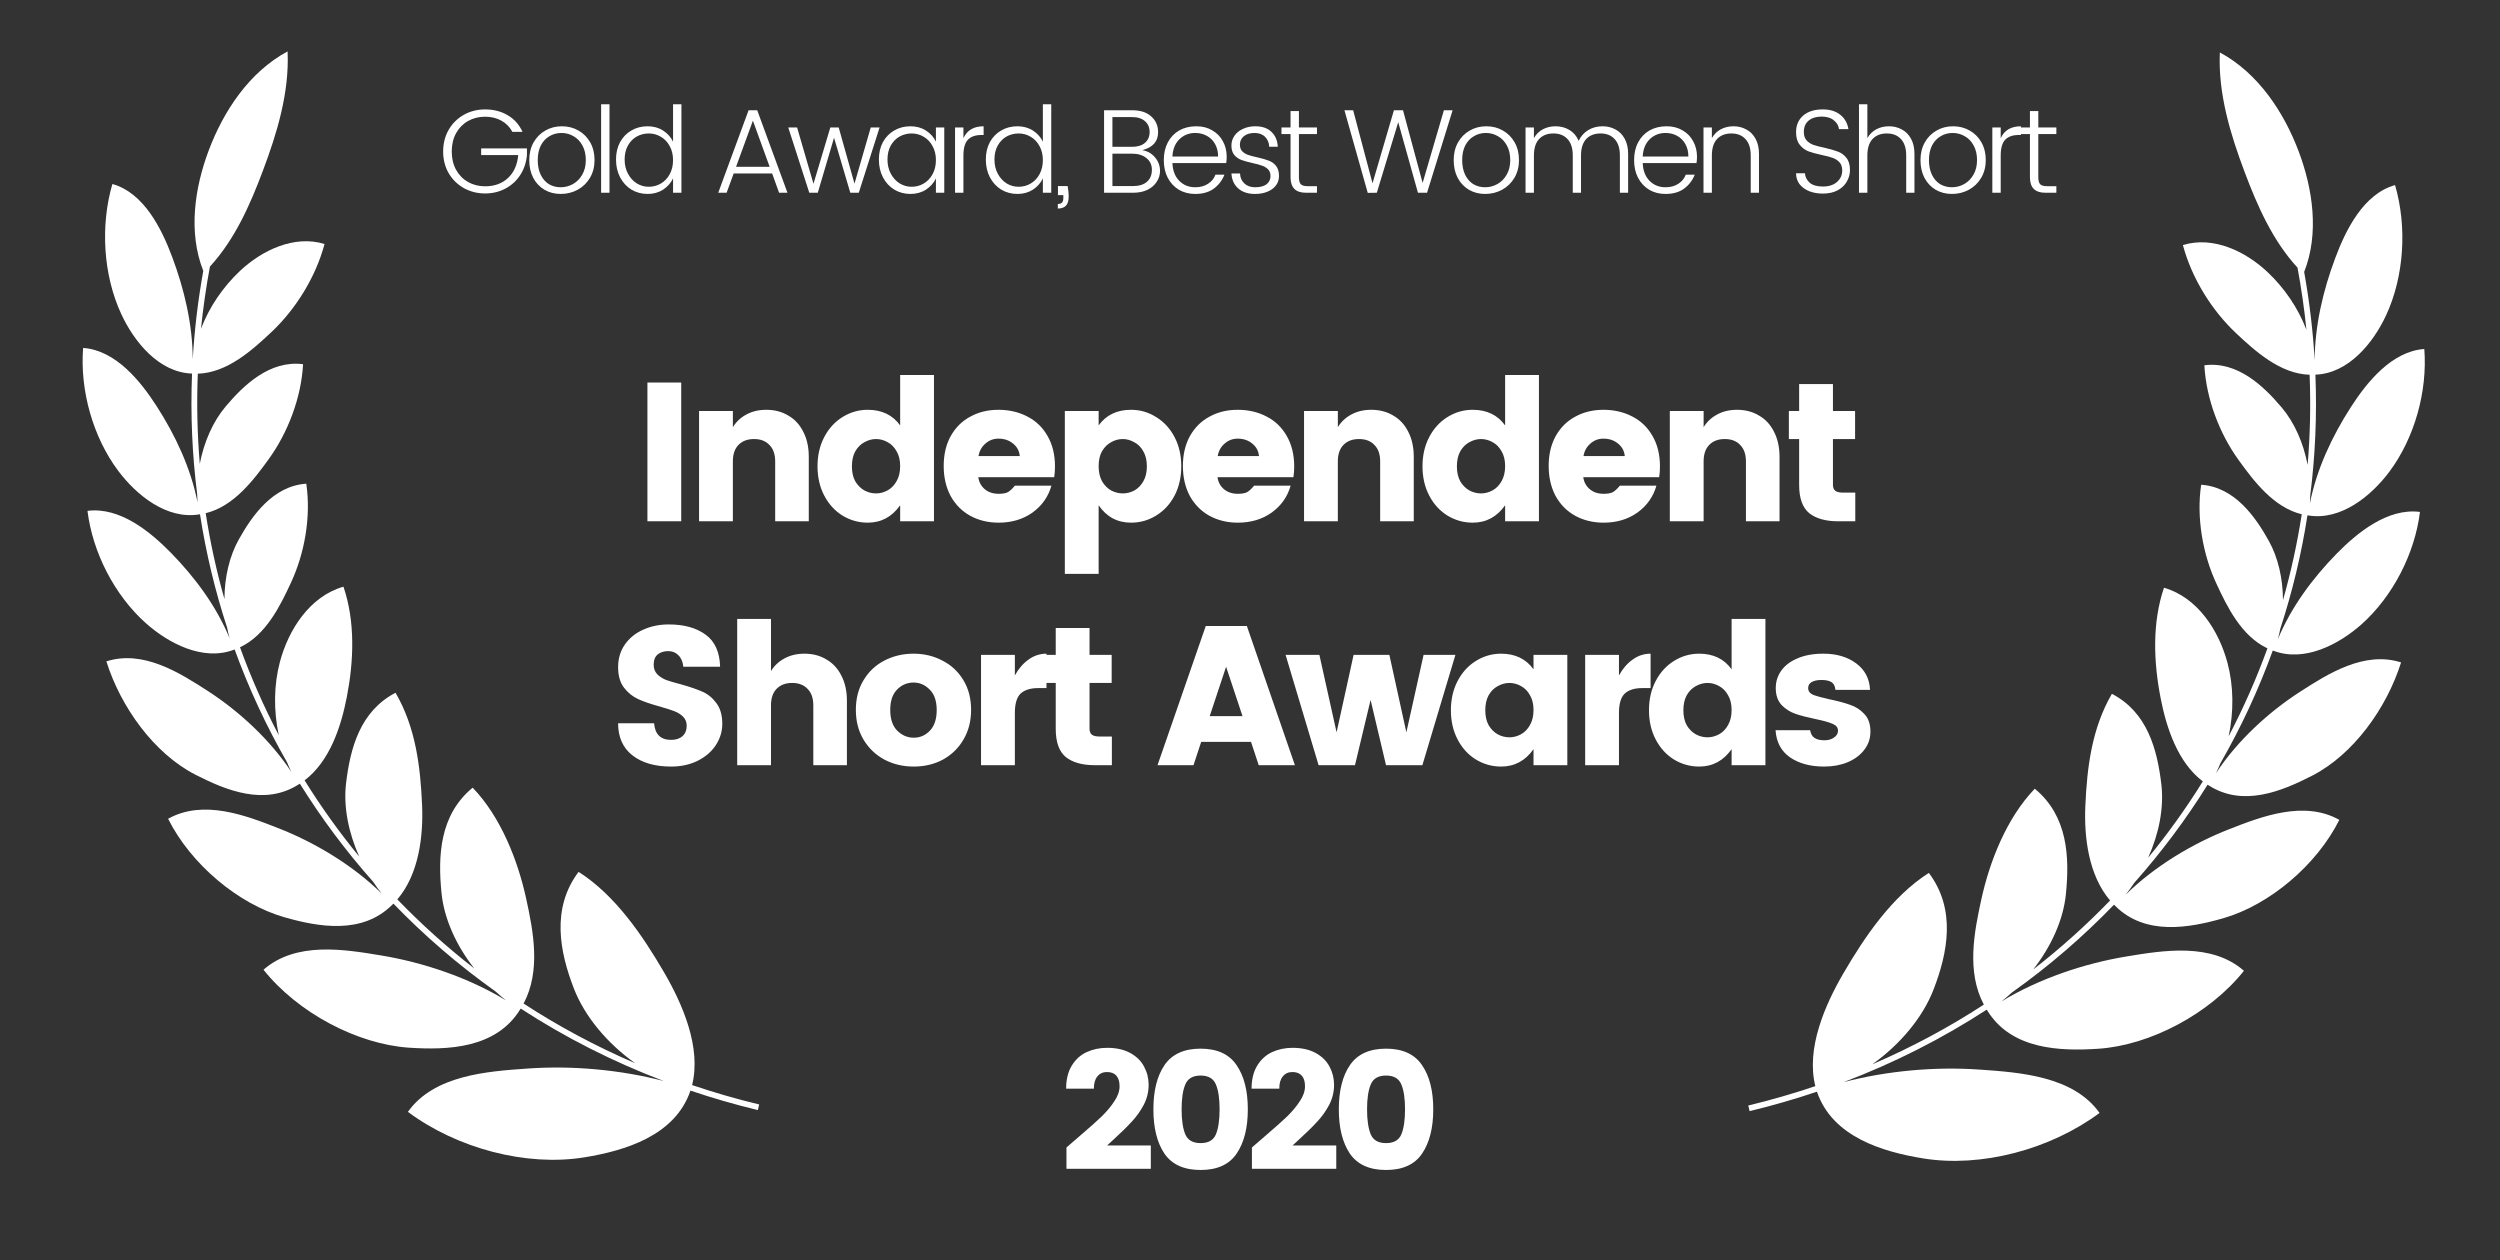 <svg width="123" height="62" viewBox="0 0 123 62" fill="none" xmlns="http://www.w3.org/2000/svg">
<rect x="0" y="0" width="123" height="62" fill="#333333" stroke="none"/>
<path d="M10.001 13.327C9.251 11.428 9.576 9.243 10.267 7.406C10.993 5.474 12.258 3.546 14.149 2.529C14.243 4.566 13.619 6.579 12.937 8.393C12.324 10.026 11.571 11.765 10.329 13.114C10.138 14.137 9.992 15.157 9.889 16.173C10.3 15.1 10.968 14.122 11.801 13.336C12.874 12.324 14.47 11.543 15.967 12.005C15.528 13.656 14.529 15.238 13.344 16.348C12.412 17.222 11.182 18.342 9.732 18.386C9.673 19.88 9.706 21.36 9.83 22.821C10.034 21.752 10.472 20.745 11.105 19.996C11.975 18.966 13.264 17.708 14.911 17.919C14.821 19.59 14.152 21.301 13.222 22.588C12.482 23.61 11.506 24.913 10.12 25.249C10.342 26.684 10.651 28.096 11.043 29.476C11.047 28.419 11.281 27.381 11.745 26.549C12.4 25.375 13.42 23.911 15.069 23.797C15.31 25.436 14.983 27.228 14.322 28.653C13.795 29.792 13.091 31.245 11.808 31.846C12.347 33.332 12.984 34.776 13.715 36.17C13.458 34.968 13.469 33.702 13.772 32.563C14.191 30.993 15.23 29.343 16.898 28.865C17.487 30.598 17.406 32.533 17.063 34.295C16.782 35.746 16.228 37.45 14.986 38.393C15.798 39.699 16.696 40.952 17.675 42.145C17.149 40.975 16.887 39.696 17.028 38.525C17.232 36.819 17.713 34.993 19.46 34.084C20.452 35.789 20.682 37.703 20.766 39.593C20.834 41.122 20.613 43.007 19.549 44.25C20.72 45.463 21.983 46.599 23.332 47.647C22.461 46.533 21.851 45.225 21.722 43.932C21.54 42.105 21.629 40.094 23.255 38.753C24.645 40.202 25.475 42.334 25.882 44.187C26.242 45.825 26.617 47.763 25.761 49.375C27.478 50.493 29.311 51.477 31.249 52.311C29.886 51.342 28.769 50.013 28.237 48.64C27.54 46.841 27.109 44.697 28.467 42.895C30.286 44.056 31.623 46.038 32.676 47.846C33.58 49.397 34.515 51.538 34.051 53.386C35.124 53.749 36.225 54.068 37.352 54.34L37.285 54.615C36.154 54.342 35.049 54.023 33.971 53.658C33.216 55.883 30.744 56.617 28.744 56.942C25.894 57.404 22.501 56.509 20.069 54.704C21.352 52.895 23.972 52.712 25.947 52.573L25.973 52.571C28.137 52.42 30.478 52.622 32.654 53.186C30.14 52.232 27.788 51.032 25.619 49.621L25.587 49.672C24.398 51.594 22.012 51.669 20.138 51.547C17.597 51.382 14.662 49.841 12.964 47.711C14.561 46.313 16.921 46.704 18.749 47.007L18.758 47.009C20.799 47.347 23.028 48.085 24.9 49.221C24.722 49.081 24.547 48.933 24.378 48.778C22.558 47.484 20.879 46.037 19.356 44.459C19.338 44.477 19.32 44.494 19.302 44.511C17.821 45.997 15.664 45.608 13.98 45.125C11.727 44.477 9.391 42.525 8.271 40.284C10.006 39.315 12.081 40.114 13.694 40.746C15.465 41.439 17.339 42.549 18.78 43.963C18.631 43.776 18.489 43.581 18.355 43.379C17.016 41.872 15.812 40.258 14.753 38.556L14.7 38.589C13.024 39.667 11.125 38.886 9.621 38.118C7.581 37.077 5.941 34.789 5.233 32.539C7.043 31.961 8.831 33.096 10.221 33.994C11.741 34.977 13.281 36.378 14.338 37.985C14.26 37.827 14.188 37.665 14.121 37.5C13.106 35.733 12.243 33.878 11.544 31.954L11.508 31.966L11.505 31.968C9.982 32.545 8.285 31.647 7.179 30.663C5.642 29.294 4.558 27.19 4.304 25.135C5.893 24.93 7.389 26.155 8.412 27.2C9.59 28.403 10.647 29.825 11.297 31.404C11.249 31.233 11.209 31.058 11.175 30.882C10.583 29.074 10.135 27.209 9.84 25.303L9.817 25.306L9.809 25.307C8.198 25.575 6.709 24.354 5.819 23.169C4.571 21.506 3.928 19.205 4.089 17.119C5.693 17.231 6.915 18.753 7.707 19.984C8.624 21.409 9.385 23.022 9.718 24.71C9.708 24.575 9.702 24.44 9.7 24.305C9.455 22.365 9.368 20.385 9.448 18.38L9.443 18.38C7.805 18.321 6.595 16.805 5.97 15.46C5.076 13.536 4.932 11.103 5.529 9.053C7.09 9.49 7.96 11.275 8.474 12.649C9.066 14.234 9.479 15.962 9.482 17.68C9.567 16.239 9.739 14.786 10.001 13.327Z" fill="white"/>
<path d="M33.516 18.819V25.647H31.853V18.819H33.516ZM37.701 20.162C38.11 20.162 38.469 20.256 38.781 20.444C39.099 20.625 39.345 20.891 39.52 21.241C39.702 21.591 39.792 22.003 39.792 22.476V25.647H38.139V22.7C38.139 22.35 38.045 22.081 37.857 21.893C37.675 21.698 37.422 21.601 37.098 21.601C36.774 21.601 36.518 21.698 36.33 21.893C36.148 22.081 36.057 22.35 36.057 22.7V25.647H34.394V20.22H36.057V21.017C36.22 20.752 36.44 20.544 36.719 20.395C37.004 20.239 37.332 20.162 37.701 20.162ZM42.693 20.162C43.386 20.162 43.918 20.418 44.288 20.93V18.45H45.951V25.647H44.288V24.859C43.886 25.43 43.354 25.715 42.693 25.715C42.245 25.715 41.83 25.598 41.448 25.365C41.072 25.131 40.773 24.804 40.553 24.383C40.332 23.961 40.222 23.481 40.222 22.943C40.222 22.405 40.332 21.925 40.553 21.504C40.773 21.082 41.072 20.755 41.448 20.521C41.83 20.282 42.245 20.162 42.693 20.162ZM43.101 21.601C42.907 21.601 42.715 21.653 42.527 21.757C42.346 21.854 42.197 22.003 42.08 22.204C41.969 22.405 41.914 22.651 41.914 22.943C41.914 23.235 41.969 23.481 42.08 23.682C42.197 23.877 42.346 24.026 42.527 24.13C42.709 24.227 42.9 24.276 43.101 24.276C43.295 24.276 43.483 24.227 43.665 24.13C43.853 24.026 44.002 23.874 44.112 23.673C44.229 23.472 44.288 23.225 44.288 22.933C44.288 22.642 44.229 22.398 44.112 22.204C44.002 22.003 43.856 21.854 43.675 21.757C43.493 21.653 43.302 21.601 43.101 21.601ZM51.905 22.953C51.905 23.141 51.892 23.316 51.867 23.478H48.132C48.164 23.718 48.271 23.916 48.453 24.071C48.634 24.221 48.861 24.295 49.133 24.295C49.341 24.295 49.497 24.266 49.6 24.207C49.704 24.143 49.814 24.039 49.931 23.896H51.73C51.575 24.441 51.263 24.882 50.797 25.219C50.33 25.55 49.775 25.715 49.133 25.715C48.615 25.715 48.148 25.602 47.733 25.375C47.324 25.148 47.004 24.823 46.77 24.402C46.543 23.974 46.43 23.481 46.43 22.924C46.43 22.366 46.543 21.88 46.77 21.465C47.004 21.043 47.324 20.722 47.733 20.502C48.141 20.275 48.605 20.162 49.124 20.162C49.649 20.162 50.122 20.272 50.544 20.492C50.965 20.706 51.296 21.024 51.536 21.445C51.782 21.867 51.905 22.369 51.905 22.953ZM50.174 22.437C50.148 22.184 50.038 21.98 49.843 21.825C49.649 21.663 49.409 21.581 49.124 21.581C48.877 21.581 48.663 21.663 48.482 21.825C48.3 21.98 48.187 22.184 48.141 22.437H50.174ZM55.648 20.162C56.096 20.162 56.507 20.282 56.883 20.521C57.266 20.755 57.568 21.082 57.788 21.504C58.008 21.925 58.119 22.405 58.119 22.943C58.119 23.481 58.008 23.961 57.788 24.383C57.568 24.804 57.266 25.131 56.883 25.365C56.507 25.598 56.096 25.715 55.648 25.715C54.974 25.715 54.442 25.43 54.053 24.859V28.234H52.39V20.22H54.053V20.93C54.423 20.418 54.955 20.162 55.648 20.162ZM55.24 21.601C55.039 21.601 54.847 21.653 54.666 21.757C54.484 21.854 54.335 22.003 54.218 22.204C54.108 22.398 54.053 22.642 54.053 22.933C54.053 23.225 54.108 23.472 54.218 23.673C54.335 23.874 54.484 24.026 54.666 24.13C54.854 24.227 55.045 24.276 55.24 24.276C55.441 24.276 55.632 24.227 55.814 24.13C55.995 24.026 56.141 23.877 56.251 23.682C56.368 23.481 56.426 23.235 56.426 22.943C56.426 22.651 56.368 22.405 56.251 22.204C56.141 22.003 55.992 21.854 55.804 21.757C55.622 21.653 55.434 21.601 55.24 21.601ZM63.675 22.953C63.675 23.141 63.662 23.316 63.636 23.478H59.901C59.933 23.718 60.04 23.916 60.222 24.071C60.403 24.221 60.63 24.295 60.903 24.295C61.11 24.295 61.266 24.266 61.37 24.207C61.473 24.143 61.584 24.039 61.7 23.896H63.499C63.344 24.441 63.033 24.882 62.566 25.219C62.099 25.55 61.545 25.715 60.903 25.715C60.384 25.715 59.917 25.602 59.502 25.375C59.094 25.148 58.773 24.823 58.539 24.402C58.312 23.974 58.199 23.481 58.199 22.924C58.199 22.366 58.312 21.88 58.539 21.465C58.773 21.043 59.094 20.722 59.502 20.502C59.911 20.275 60.374 20.162 60.893 20.162C61.418 20.162 61.892 20.272 62.313 20.492C62.734 20.706 63.065 21.024 63.305 21.445C63.551 21.867 63.675 22.369 63.675 22.953ZM61.943 22.437C61.917 22.184 61.807 21.98 61.613 21.825C61.418 21.663 61.178 21.581 60.893 21.581C60.647 21.581 60.433 21.663 60.251 21.825C60.069 21.98 59.956 22.184 59.911 22.437H61.943ZM67.466 20.162C67.875 20.162 68.234 20.256 68.546 20.444C68.863 20.625 69.11 20.891 69.285 21.241C69.466 21.591 69.557 22.003 69.557 22.476V25.647H67.904V22.7C67.904 22.35 67.81 22.081 67.622 21.893C67.44 21.698 67.187 21.601 66.863 21.601C66.539 21.601 66.283 21.698 66.095 21.893C65.913 22.081 65.822 22.35 65.822 22.7V25.647H64.159V20.22H65.822V21.017C65.984 20.752 66.205 20.544 66.484 20.395C66.769 20.239 67.097 20.162 67.466 20.162ZM72.457 20.162C73.151 20.162 73.683 20.418 74.052 20.93V18.45H75.716V25.647H74.052V24.859C73.65 25.43 73.119 25.715 72.457 25.715C72.01 25.715 71.595 25.598 71.213 25.365C70.836 25.131 70.538 24.804 70.318 24.383C70.097 23.961 69.987 23.481 69.987 22.943C69.987 22.405 70.097 21.925 70.318 21.504C70.538 21.082 70.836 20.755 71.213 20.521C71.595 20.282 72.01 20.162 72.457 20.162ZM72.866 21.601C72.671 21.601 72.48 21.653 72.292 21.757C72.111 21.854 71.961 22.003 71.845 22.204C71.734 22.405 71.679 22.651 71.679 22.943C71.679 23.235 71.734 23.481 71.845 23.682C71.961 23.877 72.111 24.026 72.292 24.13C72.474 24.227 72.665 24.276 72.866 24.276C73.06 24.276 73.249 24.227 73.43 24.13C73.618 24.026 73.767 23.874 73.877 23.673C73.994 23.472 74.052 23.225 74.052 22.933C74.052 22.642 73.994 22.398 73.877 22.204C73.767 22.003 73.621 21.854 73.44 21.757C73.258 21.653 73.067 21.601 72.866 21.601ZM81.67 22.953C81.67 23.141 81.657 23.316 81.631 23.478H77.897C77.929 23.718 78.036 23.916 78.218 24.071C78.399 24.221 78.626 24.295 78.898 24.295C79.106 24.295 79.261 24.266 79.365 24.207C79.469 24.143 79.579 24.039 79.696 23.896H81.495C81.34 24.441 81.028 24.882 80.561 25.219C80.095 25.55 79.54 25.715 78.898 25.715C78.38 25.715 77.913 25.602 77.498 25.375C77.089 25.148 76.768 24.823 76.535 24.402C76.308 23.974 76.195 23.481 76.195 22.924C76.195 22.366 76.308 21.88 76.535 21.465C76.768 21.043 77.089 20.722 77.498 20.502C77.906 20.275 78.37 20.162 78.889 20.162C79.414 20.162 79.887 20.272 80.309 20.492C80.73 20.706 81.061 21.024 81.301 21.445C81.547 21.867 81.67 22.369 81.67 22.953ZM79.939 22.437C79.913 22.184 79.803 21.98 79.608 21.825C79.414 21.663 79.174 21.581 78.889 21.581C78.642 21.581 78.428 21.663 78.247 21.825C78.065 21.98 77.952 22.184 77.906 22.437H79.939ZM85.462 20.162C85.87 20.162 86.23 20.256 86.541 20.444C86.859 20.625 87.106 20.891 87.281 21.241C87.462 21.591 87.553 22.003 87.553 22.476V25.647H85.9V22.7C85.9 22.35 85.805 22.081 85.618 21.893C85.436 21.698 85.183 21.601 84.859 21.601C84.535 21.601 84.278 21.698 84.091 21.893C83.909 22.081 83.818 22.35 83.818 22.7V25.647H82.155V20.22H83.818V21.017C83.98 20.752 84.201 20.544 84.48 20.395C84.765 20.239 85.092 20.162 85.462 20.162ZM91.28 24.237V25.647H90.434C89.824 25.647 89.351 25.514 89.014 25.248C88.683 24.976 88.518 24.512 88.518 23.857V21.601H88.012V20.22H88.518V18.897H90.181V20.22H91.27V21.601H90.181V23.857C90.181 23.987 90.22 24.084 90.298 24.149C90.375 24.207 90.505 24.237 90.687 24.237H91.28ZM35.536 35.614C35.536 35.99 35.429 36.34 35.215 36.665C35.008 36.982 34.709 37.239 34.321 37.433C33.938 37.621 33.504 37.715 33.017 37.715C32.22 37.715 31.584 37.53 31.111 37.161C30.644 36.791 30.411 36.266 30.411 35.585H32.181C32.226 36.13 32.505 36.402 33.017 36.402C33.257 36.402 33.445 36.34 33.581 36.217C33.718 36.088 33.786 35.919 33.786 35.712C33.786 35.53 33.727 35.381 33.611 35.264C33.494 35.147 33.351 35.057 33.183 34.992C33.014 34.927 32.771 34.849 32.453 34.758C32.025 34.642 31.675 34.522 31.403 34.398C31.13 34.275 30.897 34.087 30.702 33.834C30.508 33.581 30.411 33.244 30.411 32.823C30.411 32.401 30.521 32.032 30.741 31.714C30.962 31.396 31.26 31.153 31.636 30.985C32.019 30.81 32.44 30.722 32.901 30.722C33.659 30.722 34.265 30.891 34.719 31.228C35.173 31.558 35.41 32.084 35.429 32.803H33.62C33.594 32.557 33.513 32.369 33.377 32.239C33.247 32.103 33.082 32.035 32.881 32.035C32.667 32.035 32.492 32.09 32.356 32.2C32.226 32.311 32.161 32.479 32.161 32.706C32.161 32.894 32.22 33.05 32.336 33.173C32.453 33.29 32.599 33.384 32.774 33.455C32.956 33.52 33.199 33.591 33.504 33.669C33.938 33.792 34.288 33.912 34.554 34.029C34.826 34.146 35.056 34.334 35.245 34.593C35.439 34.846 35.536 35.186 35.536 35.614ZM39.577 32.161C39.986 32.161 40.345 32.255 40.657 32.444C40.974 32.625 41.221 32.891 41.396 33.241C41.577 33.591 41.668 34.003 41.668 34.476V37.647H40.015V34.7C40.015 34.35 39.921 34.081 39.733 33.893C39.551 33.698 39.298 33.601 38.974 33.601C38.65 33.601 38.394 33.698 38.206 33.893C38.024 34.081 37.933 34.35 37.933 34.7V37.647H36.27V30.45H37.933V33.017C38.095 32.752 38.316 32.544 38.595 32.395C38.88 32.239 39.207 32.161 39.577 32.161ZM44.948 32.161C45.466 32.161 45.94 32.275 46.368 32.502C46.802 32.722 47.146 33.043 47.399 33.465C47.651 33.88 47.778 34.366 47.778 34.924C47.778 35.481 47.651 35.971 47.399 36.392C47.152 36.814 46.815 37.141 46.387 37.375C45.959 37.602 45.483 37.715 44.957 37.715C44.432 37.715 43.952 37.602 43.518 37.375C43.084 37.141 42.74 36.814 42.487 36.392C42.234 35.971 42.108 35.481 42.108 34.924C42.108 34.366 42.234 33.88 42.487 33.465C42.74 33.043 43.08 32.722 43.508 32.502C43.943 32.275 44.422 32.161 44.948 32.161ZM44.948 33.581C44.63 33.581 44.358 33.698 44.131 33.932C43.91 34.159 43.8 34.492 43.8 34.933C43.8 35.374 43.913 35.712 44.14 35.945C44.374 36.178 44.646 36.295 44.957 36.295C45.269 36.295 45.535 36.178 45.755 35.945C45.975 35.712 46.086 35.374 46.086 34.933C46.086 34.492 45.972 34.159 45.745 33.932C45.518 33.698 45.252 33.581 44.948 33.581ZM49.931 33.231C50.112 32.901 50.336 32.641 50.602 32.453C50.867 32.259 51.162 32.161 51.487 32.161V33.854H51.078C50.696 33.854 50.407 33.945 50.212 34.126C50.025 34.308 49.931 34.625 49.931 35.079V37.647H48.267V32.22H49.931V33.231ZM54.704 36.237V37.647H53.858C53.249 37.647 52.775 37.514 52.438 37.248C52.107 36.976 51.942 36.512 51.942 35.857V33.601H51.436V32.22H51.942V30.897H53.605V32.22H54.694V33.601H53.605V35.857C53.605 35.987 53.644 36.084 53.722 36.149C53.8 36.208 53.929 36.237 54.111 36.237H54.704ZM61.55 36.499H59.099L58.72 37.647H56.95L59.323 30.8H61.346L63.709 37.647H61.929L61.55 36.499ZM61.132 35.235L60.324 32.803L59.517 35.235H61.132ZM71.606 32.22L69.981 37.647H68.192L67.433 34.437L66.665 37.647H64.875L63.251 32.22H64.914L65.76 36.032L66.597 32.22H68.357L69.193 36.032L70.04 32.22H71.606ZM73.854 32.161C74.548 32.161 75.08 32.418 75.449 32.93V32.22H77.112V37.647H75.449V36.859C75.047 37.43 74.516 37.715 73.854 37.715C73.407 37.715 72.992 37.598 72.609 37.365C72.233 37.132 71.935 36.804 71.715 36.383C71.494 35.961 71.384 35.481 71.384 34.943C71.384 34.405 71.494 33.925 71.715 33.504C71.935 33.082 72.233 32.755 72.609 32.521C72.992 32.282 73.407 32.161 73.854 32.161ZM74.263 33.601C74.068 33.601 73.877 33.653 73.689 33.757C73.507 33.854 73.358 34.003 73.242 34.204C73.131 34.405 73.076 34.651 73.076 34.943C73.076 35.235 73.131 35.481 73.242 35.682C73.358 35.877 73.507 36.026 73.689 36.13C73.87 36.227 74.062 36.276 74.263 36.276C74.457 36.276 74.645 36.227 74.827 36.13C75.015 36.026 75.164 35.874 75.274 35.673C75.391 35.472 75.449 35.225 75.449 34.933C75.449 34.642 75.391 34.398 75.274 34.204C75.164 34.003 75.018 33.854 74.837 33.757C74.655 33.653 74.464 33.601 74.263 33.601ZM79.653 33.231C79.835 32.901 80.058 32.641 80.324 32.453C80.59 32.259 80.885 32.161 81.209 32.161V33.854H80.801C80.418 33.854 80.13 33.945 79.935 34.126C79.747 34.308 79.653 34.625 79.653 35.079V37.647H77.99V32.22H79.653V33.231ZM83.6 32.161C84.294 32.161 84.826 32.418 85.195 32.93V30.45H86.859V37.647H85.195V36.859C84.793 37.43 84.262 37.715 83.6 37.715C83.153 37.715 82.738 37.598 82.355 37.365C81.979 37.132 81.681 36.804 81.461 36.383C81.24 35.961 81.13 35.481 81.13 34.943C81.13 34.405 81.24 33.925 81.461 33.504C81.681 33.082 81.979 32.755 82.355 32.521C82.738 32.282 83.153 32.161 83.6 32.161ZM84.009 33.601C83.814 33.601 83.623 33.653 83.435 33.757C83.253 33.854 83.104 34.003 82.988 34.204C82.877 34.405 82.822 34.651 82.822 34.943C82.822 35.235 82.877 35.481 82.988 35.682C83.104 35.877 83.253 36.026 83.435 36.13C83.617 36.227 83.808 36.276 84.009 36.276C84.203 36.276 84.391 36.227 84.573 36.13C84.761 36.026 84.91 35.874 85.02 35.673C85.137 35.472 85.195 35.225 85.195 34.933C85.195 34.642 85.137 34.398 85.02 34.204C84.91 34.003 84.764 33.854 84.583 33.757C84.401 33.653 84.21 33.601 84.009 33.601ZM89.711 32.161C90.359 32.161 90.897 32.32 91.325 32.638C91.753 32.956 91.98 33.39 92.006 33.941H90.304C90.284 33.753 90.22 33.627 90.109 33.562C89.999 33.491 89.834 33.455 89.613 33.455C89.406 33.455 89.244 33.491 89.127 33.562C89.017 33.627 88.962 33.724 88.962 33.854C88.962 34.003 89.043 34.113 89.205 34.184C89.373 34.249 89.646 34.324 90.022 34.408C90.43 34.492 90.767 34.583 91.033 34.681C91.306 34.771 91.539 34.924 91.734 35.138C91.928 35.345 92.025 35.63 92.025 35.994C92.025 36.331 91.925 36.629 91.724 36.888C91.529 37.148 91.257 37.352 90.907 37.501C90.563 37.644 90.177 37.715 89.749 37.715C89.075 37.715 88.518 37.566 88.077 37.268C87.636 36.963 87.396 36.516 87.357 35.925H89.059C89.085 36.1 89.156 36.227 89.273 36.305C89.39 36.383 89.552 36.422 89.759 36.422C89.954 36.422 90.113 36.376 90.236 36.285C90.365 36.195 90.43 36.084 90.43 35.955C90.43 35.799 90.343 35.686 90.168 35.614C89.993 35.536 89.717 35.459 89.341 35.381C88.933 35.297 88.595 35.209 88.329 35.118C88.07 35.027 87.843 34.882 87.649 34.681C87.461 34.473 87.367 34.197 87.367 33.854C87.367 33.543 87.454 33.261 87.629 33.008C87.811 32.748 88.077 32.544 88.427 32.395C88.783 32.239 89.211 32.161 89.711 32.161Z" fill="white"/>
<path d="M53.148 55.869C53.594 55.488 53.944 55.177 54.198 54.934C54.451 54.686 54.661 54.436 54.826 54.182C54.997 53.929 55.083 53.683 55.083 53.446C55.083 53.215 55.03 53.041 54.925 52.925C54.821 52.804 54.666 52.744 54.462 52.744C54.264 52.744 54.107 52.815 53.991 52.959C53.876 53.096 53.818 53.297 53.818 53.562H52.454C52.454 53.116 52.544 52.741 52.726 52.438C52.908 52.135 53.151 51.911 53.454 51.768C53.763 51.625 54.102 51.553 54.471 51.553C54.923 51.553 55.303 51.639 55.612 51.809C55.92 51.98 56.146 52.203 56.289 52.479C56.438 52.755 56.513 53.052 56.513 53.372C56.513 53.719 56.433 54.047 56.273 54.356C56.113 54.659 55.917 54.934 55.686 55.182C55.46 55.43 55.16 55.725 54.785 56.067C54.779 56.072 54.675 56.169 54.471 56.356H56.62V57.505H52.47V56.456L53.148 55.869ZM57.292 56.761C56.928 56.221 56.747 55.494 56.747 54.579C56.747 53.664 56.928 52.939 57.292 52.405C57.661 51.865 58.254 51.594 59.07 51.594C59.885 51.594 60.475 51.865 60.839 52.405C61.208 52.939 61.393 53.664 61.393 54.579C61.393 55.494 61.208 56.221 60.839 56.761C60.475 57.296 59.885 57.563 59.07 57.563C58.254 57.563 57.661 57.296 57.292 56.761ZM59.822 55.811C59.943 55.519 60.004 55.108 60.004 54.579C60.004 54.05 59.943 53.642 59.822 53.355C59.701 53.063 59.45 52.917 59.07 52.917C58.689 52.917 58.439 53.063 58.317 53.355C58.196 53.642 58.135 54.05 58.135 54.579C58.135 55.108 58.196 55.519 58.317 55.811C58.439 56.097 58.689 56.241 59.07 56.241C59.45 56.241 59.701 56.097 59.822 55.811ZM62.272 55.869C62.718 55.488 63.068 55.177 63.322 54.934C63.575 54.686 63.785 54.436 63.95 54.182C64.121 53.929 64.206 53.683 64.206 53.446C64.206 53.215 64.154 53.041 64.049 52.925C63.944 52.804 63.79 52.744 63.586 52.744C63.388 52.744 63.231 52.815 63.115 52.959C62.999 53.096 62.941 53.297 62.941 53.562H61.577C61.577 53.116 61.668 52.741 61.85 52.438C62.032 52.135 62.275 51.911 62.578 51.768C62.886 51.625 63.225 51.553 63.595 51.553C64.046 51.553 64.427 51.639 64.735 51.809C65.044 51.98 65.27 52.203 65.413 52.479C65.562 52.755 65.636 53.052 65.636 53.372C65.636 53.719 65.557 54.047 65.397 54.356C65.237 54.659 65.041 54.934 64.81 55.182C64.584 55.43 64.284 55.725 63.909 56.067C63.903 56.072 63.798 56.169 63.595 56.356H65.744V57.505H61.594V56.456L62.272 55.869ZM66.416 56.761C66.052 56.221 65.87 55.494 65.87 54.579C65.87 53.664 66.052 52.939 66.416 52.405C66.785 51.865 67.378 51.594 68.194 51.594C69.009 51.594 69.599 51.865 69.963 52.405C70.332 52.939 70.516 53.664 70.516 54.579C70.516 55.494 70.332 56.221 69.963 56.761C69.599 57.296 69.009 57.563 68.194 57.563C67.378 57.563 66.785 57.296 66.416 56.761ZM68.946 55.811C69.067 55.519 69.128 55.108 69.128 54.579C69.128 54.05 69.067 53.642 68.946 53.355C68.825 53.063 68.574 52.917 68.194 52.917C67.813 52.917 67.562 53.063 67.441 53.355C67.32 53.642 67.259 54.05 67.259 54.579C67.259 55.108 67.32 55.519 67.441 55.811C67.562 56.097 67.813 56.241 68.194 56.241C68.574 56.241 68.825 56.097 68.946 55.811Z" fill="white"/>
<path d="M23.867 5.383C24.283 5.383 24.652 5.477 24.973 5.666C25.299 5.854 25.544 6.128 25.709 6.489H25.209C25.083 6.25 24.903 6.066 24.667 5.936C24.432 5.807 24.166 5.742 23.867 5.742C23.558 5.742 23.277 5.813 23.026 5.954C22.779 6.095 22.583 6.295 22.438 6.554C22.297 6.813 22.226 7.113 22.226 7.454C22.226 7.795 22.297 8.095 22.438 8.354C22.583 8.613 22.779 8.813 23.026 8.954C23.277 9.095 23.558 9.166 23.867 9.166C24.33 9.166 24.707 9.028 24.997 8.754C25.287 8.479 25.454 8.105 25.497 7.63H23.673V7.301H25.926V7.63C25.891 8.003 25.779 8.332 25.591 8.618C25.403 8.905 25.158 9.126 24.856 9.283C24.558 9.44 24.228 9.518 23.867 9.518C23.487 9.518 23.138 9.43 22.82 9.254C22.507 9.077 22.258 8.832 22.073 8.518C21.893 8.205 21.803 7.85 21.803 7.454C21.803 7.058 21.893 6.703 22.073 6.389C22.258 6.071 22.507 5.824 22.82 5.648C23.138 5.471 23.487 5.383 23.867 5.383ZM27.645 6.213C27.948 6.213 28.22 6.283 28.463 6.424C28.706 6.562 28.898 6.756 29.04 7.007C29.181 7.258 29.251 7.548 29.251 7.877C29.251 8.203 29.177 8.493 29.028 8.748C28.879 8.999 28.677 9.195 28.422 9.336C28.167 9.473 27.889 9.542 27.587 9.542C27.289 9.542 27.022 9.473 26.787 9.336C26.551 9.195 26.367 8.999 26.234 8.748C26.104 8.497 26.04 8.207 26.04 7.877C26.04 7.548 26.11 7.258 26.251 7.007C26.393 6.756 26.585 6.562 26.828 6.424C27.071 6.283 27.344 6.213 27.645 6.213ZM27.622 6.542C27.406 6.542 27.21 6.595 27.034 6.701C26.857 6.803 26.716 6.954 26.61 7.154C26.508 7.354 26.457 7.595 26.457 7.877C26.457 8.156 26.506 8.397 26.604 8.601C26.702 8.801 26.836 8.954 27.004 9.06C27.177 9.162 27.371 9.213 27.587 9.213C27.802 9.213 28.004 9.16 28.193 9.054C28.381 8.948 28.532 8.795 28.645 8.595C28.763 8.395 28.822 8.156 28.822 7.877C28.822 7.599 28.767 7.36 28.657 7.16C28.547 6.956 28.4 6.803 28.216 6.701C28.036 6.595 27.838 6.542 27.622 6.542ZM29.987 5.13V9.483H29.575V5.13H29.987ZM31.861 6.213C32.152 6.213 32.407 6.283 32.626 6.424C32.846 6.566 33.008 6.748 33.114 6.971V5.13H33.526V9.483H33.114V8.777C33.008 9.001 32.846 9.185 32.626 9.33C32.407 9.471 32.152 9.542 31.861 9.542C31.571 9.542 31.306 9.471 31.067 9.33C30.832 9.185 30.646 8.983 30.509 8.724C30.375 8.466 30.308 8.173 30.308 7.848C30.308 7.522 30.375 7.236 30.509 6.989C30.646 6.742 30.832 6.552 31.067 6.418C31.303 6.281 31.567 6.213 31.861 6.213ZM31.92 6.566C31.709 6.566 31.51 6.616 31.326 6.718C31.146 6.82 31.001 6.969 30.891 7.166C30.785 7.358 30.732 7.585 30.732 7.848C30.732 8.111 30.787 8.344 30.897 8.548C31.006 8.752 31.152 8.911 31.332 9.024C31.512 9.134 31.709 9.189 31.92 9.189C32.136 9.189 32.334 9.136 32.514 9.03C32.699 8.92 32.844 8.767 32.95 8.571C33.059 8.371 33.114 8.14 33.114 7.877C33.114 7.615 33.059 7.385 32.95 7.189C32.844 6.989 32.699 6.836 32.514 6.73C32.334 6.62 32.136 6.566 31.92 6.566ZM37.99 8.536H36.096L35.749 9.483H35.337L36.831 5.424H37.255L38.743 9.483H38.331L37.99 8.536ZM37.867 8.207L37.043 5.936L36.214 8.207H37.867ZM43.276 6.271L42.252 9.483H41.835L41.035 6.777L40.235 9.483H39.817L38.782 6.271H39.217L40.023 9.042L40.852 6.271H41.264L42.041 9.036L42.841 6.271H43.276ZM44.794 6.213C45.084 6.213 45.339 6.283 45.558 6.424C45.778 6.566 45.941 6.748 46.047 6.971V6.271H46.458V9.483H46.047V8.777C45.941 9.001 45.778 9.185 45.558 9.33C45.339 9.471 45.084 9.542 44.794 9.542C44.503 9.542 44.239 9.471 43.999 9.33C43.764 9.185 43.578 8.983 43.441 8.724C43.307 8.466 43.241 8.173 43.241 7.848C43.241 7.522 43.307 7.236 43.441 6.989C43.578 6.742 43.764 6.552 43.999 6.418C44.235 6.281 44.499 6.213 44.794 6.213ZM44.852 6.566C44.641 6.566 44.443 6.616 44.258 6.718C44.078 6.82 43.933 6.969 43.823 7.166C43.717 7.358 43.664 7.585 43.664 7.848C43.664 8.111 43.719 8.344 43.829 8.548C43.939 8.752 44.084 8.911 44.264 9.024C44.445 9.134 44.641 9.189 44.852 9.189C45.068 9.189 45.266 9.136 45.447 9.03C45.631 8.92 45.776 8.767 45.882 8.571C45.992 8.371 46.047 8.14 46.047 7.877C46.047 7.615 45.992 7.385 45.882 7.189C45.776 6.989 45.631 6.836 45.447 6.73C45.266 6.62 45.068 6.566 44.852 6.566ZM47.4 6.801C47.577 6.409 47.908 6.213 48.394 6.213V6.642H48.277C47.994 6.642 47.777 6.718 47.624 6.871C47.475 7.024 47.4 7.287 47.4 7.66V9.483H46.988V6.271H47.4V6.801ZM50.056 6.213C50.346 6.213 50.601 6.283 50.821 6.424C51.041 6.566 51.203 6.748 51.309 6.971V5.13H51.721V9.483H51.309V8.777C51.203 9.001 51.041 9.185 50.821 9.33C50.601 9.471 50.346 9.542 50.056 9.542C49.766 9.542 49.501 9.471 49.262 9.33C49.027 9.185 48.841 8.983 48.703 8.724C48.57 8.466 48.503 8.173 48.503 7.848C48.503 7.522 48.57 7.236 48.703 6.989C48.841 6.742 49.027 6.552 49.262 6.418C49.497 6.281 49.762 6.213 50.056 6.213ZM50.115 6.566C49.903 6.566 49.705 6.616 49.521 6.718C49.341 6.82 49.196 6.969 49.086 7.166C48.98 7.358 48.927 7.585 48.927 7.848C48.927 8.111 48.982 8.344 49.092 8.548C49.201 8.752 49.346 8.911 49.527 9.024C49.707 9.134 49.903 9.189 50.115 9.189C50.331 9.189 50.529 9.136 50.709 9.03C50.894 8.92 51.039 8.767 51.145 8.571C51.254 8.371 51.309 8.14 51.309 7.877C51.309 7.615 51.254 7.385 51.145 7.189C51.039 6.989 50.894 6.836 50.709 6.73C50.529 6.62 50.331 6.566 50.115 6.566ZM52.528 9.154C52.563 9.346 52.58 9.513 52.58 9.654C52.58 9.873 52.535 10.028 52.445 10.118C52.359 10.213 52.225 10.26 52.045 10.26V10.036C52.139 10.036 52.208 10.013 52.251 9.966C52.294 9.918 52.316 9.846 52.316 9.748V9.601H52.051V9.154H52.528ZM56.202 7.389C56.461 7.432 56.671 7.552 56.831 7.748C56.992 7.94 57.073 8.16 57.073 8.407C57.073 8.603 57.018 8.783 56.908 8.948C56.802 9.113 56.649 9.244 56.449 9.342C56.249 9.436 56.018 9.483 55.755 9.483H54.32V5.424H55.69C56.106 5.424 56.424 5.526 56.643 5.73C56.867 5.93 56.979 6.189 56.979 6.507C56.979 6.958 56.72 7.252 56.202 7.389ZM54.731 7.224H55.69C55.965 7.224 56.179 7.16 56.331 7.03C56.484 6.897 56.561 6.718 56.561 6.495C56.561 6.271 56.484 6.093 56.331 5.96C56.179 5.826 55.965 5.76 55.69 5.76H54.731V7.224ZM55.749 9.154C56.043 9.154 56.271 9.083 56.431 8.942C56.592 8.801 56.673 8.605 56.673 8.354C56.673 8.111 56.583 7.918 56.402 7.777C56.226 7.632 55.99 7.56 55.696 7.56H54.731V9.154H55.749ZM60.353 7.707C60.353 7.82 60.346 7.926 60.33 8.024H57.683C57.699 8.393 57.81 8.683 58.018 8.895C58.226 9.107 58.489 9.213 58.806 9.213C59.053 9.213 59.263 9.156 59.436 9.042C59.612 8.928 59.734 8.779 59.8 8.595H60.242C60.136 8.869 59.963 9.097 59.724 9.277C59.485 9.454 59.179 9.542 58.806 9.542C58.504 9.542 58.236 9.473 58.001 9.336C57.769 9.195 57.587 8.999 57.453 8.748C57.324 8.497 57.259 8.207 57.259 7.877C57.259 7.544 57.326 7.252 57.459 7.001C57.593 6.75 57.779 6.556 58.018 6.418C58.261 6.281 58.542 6.213 58.859 6.213C59.157 6.213 59.418 6.279 59.642 6.413C59.869 6.542 60.044 6.72 60.165 6.948C60.291 7.175 60.353 7.428 60.353 7.707ZM59.93 7.701C59.93 7.466 59.881 7.262 59.783 7.089C59.685 6.913 59.55 6.777 59.377 6.683C59.208 6.589 59.018 6.542 58.806 6.542C58.497 6.542 58.236 6.646 58.024 6.854C57.816 7.058 57.702 7.34 57.683 7.701H59.93ZM61.762 6.213C62.099 6.213 62.362 6.303 62.55 6.483C62.742 6.66 62.848 6.905 62.868 7.218H62.444C62.437 7.022 62.37 6.862 62.244 6.736C62.119 6.607 61.946 6.542 61.727 6.542C61.499 6.542 61.321 6.597 61.191 6.707C61.066 6.816 61.003 6.952 61.003 7.113C61.003 7.25 61.041 7.36 61.115 7.442C61.193 7.52 61.288 7.579 61.397 7.618C61.507 7.658 61.662 7.699 61.862 7.742C62.09 7.793 62.274 7.846 62.415 7.901C62.56 7.952 62.682 8.038 62.78 8.16C62.878 8.281 62.927 8.448 62.927 8.66C62.927 8.832 62.878 8.985 62.78 9.118C62.682 9.252 62.542 9.356 62.362 9.43C62.186 9.505 61.982 9.542 61.75 9.542C61.401 9.542 61.125 9.452 60.921 9.271C60.717 9.091 60.605 8.846 60.586 8.536H61.009C61.017 8.736 61.088 8.899 61.221 9.024C61.354 9.15 61.531 9.213 61.75 9.213C61.997 9.213 62.186 9.164 62.315 9.066C62.444 8.964 62.509 8.828 62.509 8.66C62.509 8.522 62.47 8.415 62.392 8.336C62.313 8.254 62.217 8.193 62.103 8.154C61.989 8.111 61.833 8.067 61.633 8.024C61.405 7.973 61.221 7.922 61.08 7.871C60.943 7.82 60.825 7.738 60.727 7.624C60.633 7.511 60.586 7.356 60.586 7.16C60.586 6.987 60.635 6.828 60.733 6.683C60.831 6.538 60.97 6.424 61.15 6.342C61.331 6.256 61.535 6.213 61.762 6.213ZM63.907 6.595V8.724C63.907 8.885 63.938 8.999 64.001 9.066C64.064 9.128 64.175 9.16 64.336 9.16H64.795V9.483H64.248C63.746 9.483 63.495 9.23 63.495 8.724V6.595H63.048V6.271H63.495V5.466H63.907V6.271H64.795V6.595H63.907ZM71.469 5.424L70.211 9.483H69.763L68.793 6.013L67.74 9.483L67.293 9.489L66.146 5.424H66.575L67.528 9.018L68.581 5.424H69.028L69.993 9.001L71.04 5.424H71.469ZM73.128 6.213C73.43 6.213 73.702 6.283 73.945 6.424C74.188 6.562 74.38 6.756 74.522 7.007C74.663 7.258 74.734 7.548 74.734 7.877C74.734 8.203 74.659 8.493 74.51 8.748C74.361 8.999 74.159 9.195 73.904 9.336C73.649 9.473 73.371 9.542 73.069 9.542C72.771 9.542 72.504 9.473 72.269 9.336C72.034 9.195 71.849 8.999 71.716 8.748C71.586 8.497 71.522 8.207 71.522 7.877C71.522 7.548 71.592 7.258 71.734 7.007C71.875 6.756 72.067 6.562 72.31 6.424C72.553 6.283 72.826 6.213 73.128 6.213ZM73.104 6.542C72.888 6.542 72.692 6.595 72.516 6.701C72.339 6.803 72.198 6.954 72.092 7.154C71.99 7.354 71.939 7.595 71.939 7.877C71.939 8.156 71.988 8.397 72.086 8.601C72.184 8.801 72.318 8.954 72.486 9.06C72.659 9.162 72.853 9.213 73.069 9.213C73.284 9.213 73.486 9.16 73.675 9.054C73.863 8.948 74.014 8.795 74.128 8.595C74.245 8.395 74.304 8.156 74.304 7.877C74.304 7.599 74.249 7.36 74.139 7.16C74.03 6.956 73.882 6.803 73.698 6.701C73.518 6.595 73.32 6.542 73.104 6.542ZM78.851 6.213C79.078 6.213 79.286 6.264 79.475 6.366C79.667 6.464 79.82 6.616 79.933 6.824C80.047 7.028 80.104 7.277 80.104 7.571V9.483H79.698V7.648C79.698 7.295 79.612 7.026 79.439 6.842C79.271 6.658 79.039 6.566 78.745 6.566C78.447 6.566 78.212 6.658 78.039 6.842C77.871 7.026 77.786 7.295 77.786 7.648V9.483H77.38V7.648C77.38 7.295 77.294 7.026 77.122 6.842C76.953 6.658 76.722 6.566 76.427 6.566C76.129 6.566 75.894 6.658 75.722 6.842C75.553 7.026 75.469 7.295 75.469 7.648V9.483H75.057V6.271H75.469V6.795C75.578 6.603 75.725 6.458 75.91 6.36C76.098 6.262 76.306 6.213 76.533 6.213C76.788 6.213 77.016 6.273 77.216 6.395C77.42 6.516 77.571 6.695 77.669 6.93C77.778 6.703 77.935 6.526 78.139 6.401C78.347 6.275 78.584 6.213 78.851 6.213ZM83.492 7.707C83.492 7.82 83.484 7.926 83.468 8.024H80.821C80.837 8.393 80.949 8.683 81.156 8.895C81.364 9.107 81.627 9.213 81.945 9.213C82.192 9.213 82.402 9.156 82.574 9.042C82.751 8.928 82.872 8.779 82.939 8.595H83.38C83.274 8.869 83.102 9.097 82.862 9.277C82.623 9.454 82.317 9.542 81.945 9.542C81.643 9.542 81.374 9.473 81.139 9.336C80.907 9.195 80.725 8.999 80.592 8.748C80.462 8.497 80.398 8.207 80.398 7.877C80.398 7.544 80.464 7.252 80.598 7.001C80.731 6.75 80.917 6.556 81.156 6.418C81.4 6.281 81.68 6.213 81.998 6.213C82.296 6.213 82.556 6.279 82.78 6.413C83.007 6.542 83.182 6.72 83.303 6.948C83.429 7.175 83.492 7.428 83.492 7.707ZM83.068 7.701C83.068 7.466 83.019 7.262 82.921 7.089C82.823 6.913 82.688 6.777 82.515 6.683C82.347 6.589 82.156 6.542 81.945 6.542C81.635 6.542 81.374 6.646 81.162 6.854C80.954 7.058 80.841 7.34 80.821 7.701H83.068ZM85.289 6.213C85.516 6.213 85.724 6.264 85.912 6.366C86.104 6.464 86.257 6.616 86.371 6.824C86.485 7.028 86.542 7.277 86.542 7.571V9.483H86.136V7.648C86.136 7.295 86.049 7.026 85.877 6.842C85.708 6.658 85.477 6.566 85.183 6.566C84.885 6.566 84.649 6.658 84.477 6.842C84.308 7.026 84.224 7.295 84.224 7.648V9.483H83.812V6.271H84.224V6.795C84.334 6.603 84.481 6.458 84.665 6.36C84.853 6.262 85.061 6.213 85.289 6.213ZM91.019 8.366C91.019 8.562 90.968 8.75 90.866 8.93C90.768 9.107 90.619 9.25 90.419 9.36C90.219 9.469 89.974 9.524 89.684 9.524C89.437 9.524 89.213 9.485 89.013 9.407C88.813 9.324 88.654 9.209 88.537 9.06C88.423 8.907 88.366 8.728 88.366 8.524H88.801C88.817 8.713 88.897 8.869 89.043 8.995C89.188 9.116 89.401 9.177 89.684 9.177C89.978 9.177 90.209 9.103 90.378 8.954C90.55 8.805 90.637 8.616 90.637 8.389C90.637 8.216 90.592 8.081 90.501 7.983C90.411 7.885 90.299 7.813 90.166 7.766C90.033 7.718 89.852 7.671 89.625 7.624C89.354 7.566 89.135 7.505 88.966 7.442C88.801 7.375 88.66 7.267 88.543 7.118C88.425 6.969 88.366 6.764 88.366 6.501C88.366 6.164 88.482 5.893 88.713 5.689C88.948 5.485 89.272 5.383 89.684 5.383C90.037 5.383 90.323 5.471 90.543 5.648C90.762 5.824 90.896 6.06 90.943 6.354H90.478C90.462 6.189 90.38 6.046 90.231 5.924C90.082 5.799 89.88 5.736 89.625 5.736C89.362 5.736 89.15 5.801 88.99 5.93C88.829 6.06 88.749 6.248 88.749 6.495C88.749 6.667 88.794 6.805 88.884 6.907C88.974 7.005 89.088 7.079 89.225 7.13C89.362 7.177 89.545 7.224 89.772 7.271C90.046 7.334 90.264 7.397 90.425 7.46C90.59 7.518 90.729 7.62 90.843 7.766C90.96 7.911 91.019 8.111 91.019 8.366ZM92.938 6.213C93.166 6.213 93.374 6.264 93.562 6.366C93.754 6.464 93.907 6.616 94.021 6.824C94.135 7.028 94.191 7.277 94.191 7.571V9.483H93.785V7.648C93.785 7.295 93.699 7.026 93.527 6.842C93.358 6.658 93.127 6.566 92.833 6.566C92.534 6.566 92.299 6.658 92.127 6.842C91.958 7.026 91.874 7.295 91.874 7.648V9.483H91.462V5.13H91.874V6.795C91.984 6.603 92.131 6.458 92.315 6.36C92.503 6.262 92.711 6.213 92.938 6.213ZM96.094 6.213C96.395 6.213 96.668 6.283 96.911 6.424C97.154 6.562 97.347 6.756 97.488 7.007C97.629 7.258 97.7 7.548 97.7 7.877C97.7 8.203 97.625 8.493 97.476 8.748C97.327 8.999 97.125 9.195 96.87 9.336C96.615 9.473 96.337 9.542 96.035 9.542C95.737 9.542 95.47 9.473 95.235 9.336C94.999 9.195 94.815 8.999 94.682 8.748C94.552 8.497 94.488 8.207 94.488 7.877C94.488 7.548 94.558 7.258 94.7 7.007C94.841 6.756 95.033 6.562 95.276 6.424C95.519 6.283 95.792 6.213 96.094 6.213ZM96.07 6.542C95.854 6.542 95.658 6.595 95.482 6.701C95.305 6.803 95.164 6.954 95.058 7.154C94.956 7.354 94.905 7.595 94.905 7.877C94.905 8.156 94.954 8.397 95.052 8.601C95.15 8.801 95.284 8.954 95.452 9.06C95.625 9.162 95.819 9.213 96.035 9.213C96.251 9.213 96.452 9.16 96.641 9.054C96.829 8.948 96.98 8.795 97.094 8.595C97.211 8.395 97.27 8.156 97.27 7.877C97.27 7.599 97.215 7.36 97.105 7.16C96.996 6.956 96.849 6.803 96.664 6.701C96.484 6.595 96.286 6.542 96.07 6.542ZM98.435 6.801C98.611 6.409 98.942 6.213 99.429 6.213V6.642H99.311C99.029 6.642 98.811 6.718 98.658 6.871C98.509 7.024 98.435 7.287 98.435 7.66V9.483H98.023V6.271H98.435V6.801ZM100.285 6.595V8.724C100.285 8.885 100.316 8.999 100.379 9.066C100.442 9.128 100.553 9.16 100.714 9.16H101.173V9.483H100.626C100.124 9.483 99.873 9.23 99.873 8.724V6.595H99.426V6.271H99.873V5.466H100.285V6.271H101.173V6.595H100.285Z" fill="white"/>
<path d="M113.365 13.379C114.115 11.48 113.789 9.296 113.099 7.459C112.372 5.526 111.107 3.598 109.217 2.581C109.123 4.618 109.747 6.631 110.429 8.445C111.042 10.078 111.794 11.816 113.036 13.166C113.227 14.189 113.374 15.209 113.476 16.224C113.064 15.151 112.398 14.174 111.565 13.388C110.492 12.376 108.896 11.595 107.399 12.057C107.838 13.708 108.837 15.29 110.022 16.4C110.954 17.274 112.184 18.394 113.633 18.438C113.693 19.932 113.659 21.413 113.535 22.873C113.331 21.804 112.893 20.798 112.26 20.049C111.39 19.019 110.101 17.761 108.455 17.971C108.544 19.642 109.213 21.354 110.144 22.64C110.883 23.663 111.86 24.965 113.246 25.302C113.024 26.737 112.715 28.148 112.322 29.528C112.319 28.471 112.085 27.433 111.62 26.601C110.965 25.427 109.945 23.963 108.297 23.849C108.055 25.488 108.383 27.28 109.043 28.705C109.571 29.845 110.275 31.297 111.558 31.898C111.019 33.384 110.381 34.829 109.65 36.223C109.907 35.021 109.897 33.755 109.593 32.615C109.174 31.045 108.136 29.395 106.468 28.917C105.878 30.651 105.959 32.585 106.303 34.347C106.585 35.798 107.138 37.502 108.379 38.445C107.567 39.751 106.67 41.005 105.689 42.199C106.217 41.029 106.477 39.749 106.337 38.577C106.133 36.871 105.653 35.045 103.905 34.136C102.913 35.842 102.683 37.756 102.599 39.646C102.531 41.174 102.751 43.059 103.817 44.303C102.645 45.516 101.383 46.651 100.034 47.699C100.905 46.585 101.515 45.277 101.643 43.984C101.826 42.157 101.738 40.146 100.111 38.805C98.721 40.254 97.89 42.386 97.484 44.239C97.124 45.877 96.749 47.815 97.605 49.427C95.888 50.545 94.055 51.53 92.116 52.364C93.48 51.395 94.596 50.065 95.128 48.692C95.825 46.893 96.256 44.749 94.899 42.947C93.08 44.108 91.743 46.09 90.689 47.898C89.786 49.45 88.85 51.591 89.315 53.438C88.241 53.801 87.14 54.12 86.014 54.392L86.081 54.668C87.211 54.395 88.317 54.075 89.394 53.711C90.149 55.935 92.622 56.67 94.622 56.994C97.471 57.457 100.865 56.561 103.298 54.757C102.013 52.947 99.393 52.764 97.418 52.625L97.392 52.624C95.228 52.472 92.888 52.675 90.712 53.239C93.225 52.284 95.578 51.084 97.747 49.674L97.777 49.721C98.965 51.646 101.353 51.721 103.227 51.599C105.769 51.434 108.704 49.893 110.402 47.763C108.804 46.366 106.445 46.757 104.617 47.059L104.607 47.061C102.567 47.399 100.338 48.137 98.467 49.273C98.645 49.133 98.819 48.985 98.989 48.83C100.808 47.536 102.486 46.089 104.009 44.511C104.03 44.533 104.051 44.553 104.073 44.574C105.555 46.048 107.706 45.659 109.386 45.177C111.639 44.53 113.975 42.578 115.095 40.337C113.359 39.367 111.285 40.166 109.672 40.798C107.899 41.492 106.024 42.603 104.582 44.019C104.731 43.832 104.874 43.636 105.008 43.434C106.347 41.926 107.553 40.311 108.613 38.608L108.659 38.636L108.671 38.643C110.345 39.718 112.242 38.938 113.745 38.17C115.785 37.129 117.425 34.841 118.133 32.591C116.323 32.013 114.536 33.148 113.146 34.046C111.624 35.029 110.083 36.432 109.026 38.04C109.104 37.881 109.177 37.719 109.244 37.554C110.26 35.786 111.122 33.931 111.821 32.006L111.857 32.019L111.863 32.021C113.387 32.596 115.082 31.699 116.188 30.715C117.724 29.346 118.808 27.242 119.062 25.187C117.474 24.982 115.976 26.207 114.953 27.252C113.776 28.456 112.718 29.879 112.067 31.459C112.116 31.287 112.157 31.111 112.191 30.934C112.782 29.126 113.231 27.262 113.526 25.356L113.571 25.361C115.175 25.621 116.66 24.403 117.547 23.221C118.795 21.558 119.438 19.257 119.276 17.171C117.673 17.283 116.451 18.805 115.659 20.036C114.741 21.462 113.98 23.076 113.647 24.765C113.658 24.629 113.664 24.494 113.666 24.357C113.91 22.417 113.998 20.437 113.918 18.433C115.556 18.375 116.77 16.858 117.396 15.513C118.289 13.588 118.433 11.155 117.837 9.106C116.276 9.542 115.405 11.327 114.892 12.702C114.3 14.286 113.887 16.015 113.883 17.733C113.798 16.291 113.626 14.838 113.365 13.379Z" fill="white"/>
</svg>
